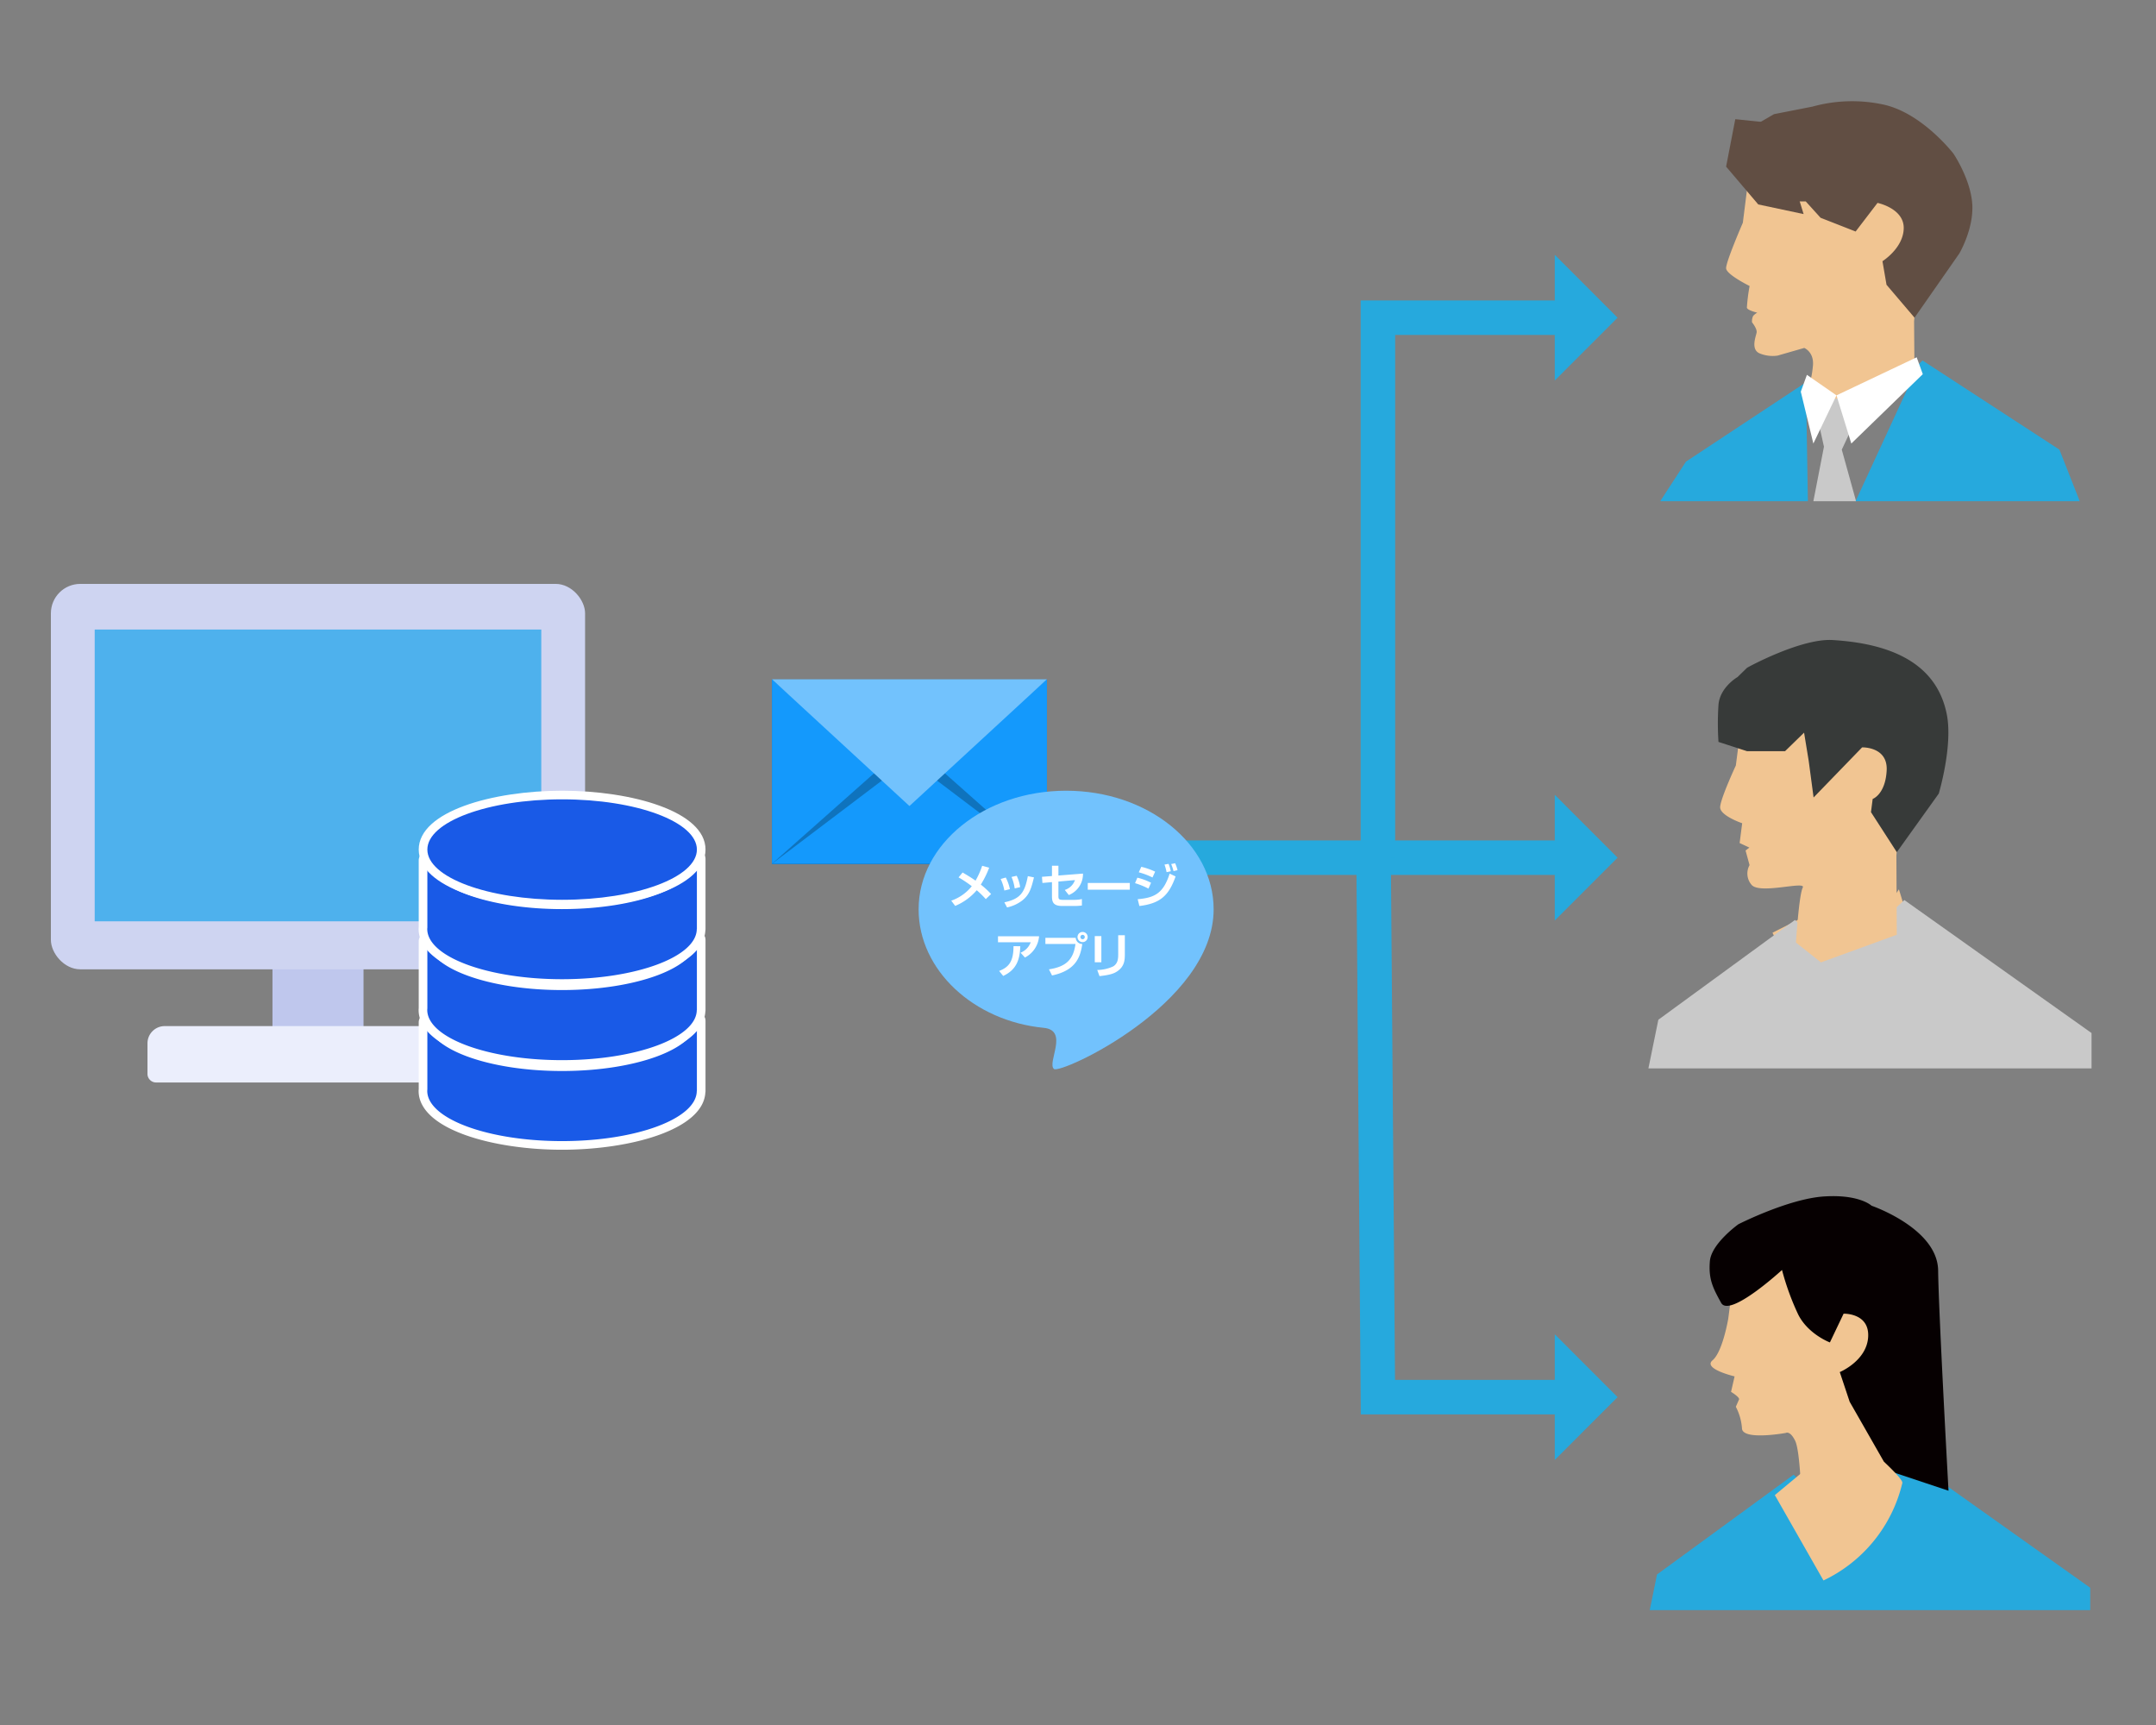 <svg id="レイヤー_1" data-name="レイヤー 1" xmlns="http://www.w3.org/2000/svg" viewBox="0 0 500 400"><rect x="0" y="0" width="500" height="400" fill="#808080" stroke="none"/><defs><style>.cls-1{fill:#f1c592;}.cls-2{fill:#c9c9c9;}.cls-3{fill:#373a39;}.cls-4{fill:#26a9dd;}.cls-5{fill:#060001;}.cls-6{fill:#614e43;}.cls-7{fill:#fff;}.cls-8{fill:#bfc7ed;}.cls-9{fill:#ced4f1;}.cls-10{fill:#4eb1ed;}.cls-11{fill:#ebeefc;}.cls-12{fill:#195ae7;}.cls-13{fill:none;stroke:#26a9dd;stroke-miterlimit:10;stroke-width:8px;}.cls-14{fill:#0f73bd;}.cls-15{fill:#1499fc;}.cls-16{fill:#72c2fd;}</style></defs><path class="cls-1" d="M440.371,206.212s-5.192,8.96-13.792,10.07c-8.601,1.113-7.926-3.828-7.926-3.828l-7.59,3.828,12.068,25.18,3.448-1.679a55.521,55.521,0,0,0,15.517-26.858C442.285,212.118,440.371,206.212,440.371,206.212Z"/><path class="cls-2" d="M441.624,208.695l43.427,30.849v8.204H382.283l2.308-11.289,31.685-23.137,7.921,7.712,7.129-3.083,9.506-8.484"/><path class="cls-1" d="M404.237,164.494l-1.675,13.01s-3.578,7.685-3.639,9.661,5.108,3.732,5.108,3.732l-.591,4.592,2.26,1.052-.885.67.925,3.392a4.016,4.016,0,0,0,.447,4.549c1.845,2.328,12.761-.982,11.888.673S416.501,218.563,416.501,218.563l5.795,4.595,17.59-6.402-.094-18.385,1.677-19.227-4.713-6.793-7.858-7.177s-8.361-2.785-9.234-2.681c-.873.102-7.173-.1-7.173-.1l-6.386-.001Z"/><path class="cls-3" d="M439.89,197.605l-5.99-9.281.394-3.062s2.951-1.027,3.245-6.598-5.696-5.359-5.696-5.359L420.591,184.925l-1.129-8.467-1.076-6.567-4.412,4.296h-8.823l-6.617-2.148a65.33,65.33,0,0,1,0-8.591c.329-4.108,4.411-6.442,4.411-6.442l2.205-2.147c-.041-.023,12.495-6.886,19.852-6.444,15.104.908,24.291,6.34,26.469,17.18,1.477,7.352-1.85,18.43-1.85,18.43Z"/><path class="cls-4" d="M441.316,337.328,484.743,368.177v5.186H382.592l1.691-8.271,31.685-23.137,7.921,7.712,7.129-3.083,9.506-8.484"/><path class="cls-1" d="M402.478,292.758,400.802,305.768s-1.286,7.685-3.639,9.661,5.108,3.732,5.108,3.732l-.823,3.59s2.206,1.328,1.825,1.825l-.717,1.629a12.7,12.7,0,0,1,1.424,4.955c0,2.97,10.174,1.113,10.174,1.113s.982-.598,2.161,1.817,1.419,13.116,1.419,13.116l2.802,4.217,17.59-6.402-.094-18.385,1.677-19.227-4.713-6.793-7.858-7.177s-8.361-2.785-9.234-2.681c-.873.102-7.172-.1-7.172-.1l-6.386-.001Z"/><path class="cls-5" d="M438.125,341.089,428.956,325.042l-2.292-6.877s6.29-2.613,6.584-8.183-5.696-5.359-5.696-5.359l-3.179,6.665s-5.062-1.897-7.354-6.482a60.262,60.262,0,0,1-3.752-10.319s-12.146,11.161-14.109,7.631-2.949-5.538-2.621-9.646,6.617-8.589,6.617-8.589,11.607-5.907,19.852-6.444,11.029,2.147,11.029,2.147,15.326,5.243,15.44,15.033,2.407,51.053,2.407,51.053Z"/><path class="cls-1" d="M436.898,338.94s-2.028,4.865-10.628,5.975c-8.601,1.113-7.926-3.828-7.926-3.828l-6.739,5.604,11.276,19.793a33.587,33.587,0,0,0,18.296-22.615C441.365,343.062,436.898,338.94,436.898,338.94Z"/><path class="cls-1" d="M407.965,35.09l6.812.003s6.718.22,7.65.107c.932-.112,9.85,2.938,9.85,2.938l8.381,7.862,5.028,7.442-1.789,21.063.1,12.786-18.762,7.014-6.181-5.032c-.038.224.891.556,1.383-4.421C420.756,81.625,418.428,80.68,418.428,80.68l-6.184,1.779a7.946,7.946,0,0,1-4.192-.525c-2.083-.916-.847-3.91-.676-4.801s-1.054-2.38-1.054-2.38a2.684,2.684,0,0,1,.266-1.517,3.584,3.584,0,0,1,.943-.734s-2.283-.531-2.41-1.154a41.83,41.83,0,0,1,.631-5.03s-5.36-2.638-5.448-4.089,3.881-10.583,3.881-10.583l1.787-14.252Z"/><path class="cls-6" d="M454.381,58.791s3.348-5.648,3.014-11.367c-.342-5.861-4.367-11.793-4.367-11.793S445.685,26.06,436.579,24.202a34.437,34.437,0,0,0-16.244.518L411.413,26.47l-4.389,2.542-1.128,1.137-3.678,3.678,7.356,9.195,5.517,3.677h3.678l3.443,3.801,8.127,3.185,5.079-6.637s6.141,1.263,6.076,5.87-4.932,7.649-4.932,7.649l.943,5.468,6.497,7.633Z"/><path class="cls-2" d="M430.445,116.231H420.539l2.456-12.645L420.539,92.56l12.196-.261-5.606,11.966Z"/><path class="cls-4" d="M445.006,84.431l-14.683,31.8H419.27l-.456-27.575-27.826,18.393-5.97,9.182h97.299l-4.709-11.966L445.851,83.587"/><polygon class="cls-7" points="429.34 102.849 445.919 86.762 444.5 82.85 425.901 91.676 429.34 102.849"/><polygon class="cls-7" points="420.539 102.849 417.624 90.83 419.043 86.919 425.901 91.676 420.539 102.849"/><polygon class="cls-6" points="402.432 27.633 411.812 28.619 418.279 49.643 407.757 47.406 400.303 38.638 402.432 27.633"/><rect class="cls-8" x="63.187" y="220.124" width="21.117" height="21.117"/><rect class="cls-9" x="11.802" y="135.397" width="123.886" height="89.373" rx="6.816"/><rect class="cls-10" x="21.961" y="145.98" width="103.569" height="67.66"/><path class="cls-11" d="M38.201,237.934H109.29a4,4,0,0,1,4,4v7.075a2,2,0,0,1-2,2H36.201a2,2,0,0,1-2-2V241.934A4,4,0,0,1,38.201,237.934Z"/><path class="cls-12" d="M130.34,265.603c-18.086,0-32.253-5.555-32.253-12.646,0-.121.01-.242.021-.362l.003-15.546a.999.999,0,0,1,.961-.999c.014-.001.026-.001.04-.001a1,1,0,0,1,.996.922c.487,6.208,16.025,10.379,30.232,10.379,18.097,0,30.253-5.506,30.253-10.647a.999.999,0,0,1,1-1,1.02,1.02,0,0,1,1.023,1v16.278a1.034,1.034,0,0,1-.032.254C162.22,260.189,148.176,265.603,130.34,265.603Z"/><path class="cls-7" d="M161.616,236.701v16.278h-.025c-.034,6.422-14.012,11.624-31.252,11.624-17.261,0-31.253-5.215-31.253-11.647,0-.116.014-.231.024-.346v-15.562c.493,6.272,14.281,11.301,31.23,11.301,17.261,0,31.253-5.215,31.253-11.647h.023m0-2h-.023a2,2,0,0,0-2,2c0,4.554-12.51,9.647-29.253,9.647-16.791,0-28.884-4.984-29.236-9.457a2,2,0,0,0-1.993-1.843q-.04,0-.08.002a2,2,0,0,0-1.922,1.998v15.475c-.013.144-.024.288-.024.434,0,8.864,17.133,13.647,33.253,13.647,15.859,0,32.724-4.638,33.239-13.243a1.961,1.961,0,0,0,.037-.38V236.701a2,2,0,0,0-2-2Z"/><path class="cls-12" d="M130.34,246.832c-18.086,0-32.253-5.555-32.253-12.646,0-.121.01-.242.021-.362l.003-15.546a.999.999,0,0,1,.961-.999c.014-.001.026-.001.04-.001a1,1,0,0,1,.996.922c.487,6.208,16.025,10.378,30.232,10.378,18.097,0,30.253-5.505,30.253-10.646a.999.999,0,0,1,1-1,1.02,1.02,0,0,1,1.023,1V234.209a1.033,1.033,0,0,1-.032.254C162.22,241.419,148.176,246.832,130.34,246.832Z"/><path class="cls-7" d="M161.616,217.93v16.278h-.025c-.034,6.422-14.012,11.624-31.252,11.624-17.261,0-31.253-5.215-31.253-11.647,0-.116.014-.231.024-.346v-15.562c.493,6.272,14.281,11.301,31.23,11.301,17.261,0,31.253-5.215,31.253-11.647h.023m0-2h-.023a2,2,0,0,0-2,2c0,4.554-12.51,9.647-29.253,9.647-16.791,0-28.884-4.984-29.236-9.457a2,2,0,0,0-1.993-1.843q-.04,0-.08.002a2,2,0,0,0-1.922,1.998v15.475c-.013.144-.024.288-.024.434,0,8.864,17.133,13.647,33.253,13.647,15.859,0,32.724-4.638,33.239-13.243a1.961,1.961,0,0,0,.037-.38V217.93a2,2,0,0,0-2-2Z"/><path class="cls-12" d="M130.34,228.062c-18.086,0-32.253-5.555-32.253-12.646,0-.121.01-.242.021-.362l.003-15.547a.999.999,0,0,1,.961-.999c.014-.001.026-.001.04-.001a1,1,0,0,1,.996.922c.487,6.208,16.025,10.379,30.232,10.379,18.097,0,30.253-5.505,30.253-10.646a.999.999,0,0,1,1-1,1.02,1.02,0,0,1,1.023,1v16.278a1.033,1.033,0,0,1-.032.254C162.22,222.648,148.176,228.062,130.34,228.062Z"/><path class="cls-7" d="M161.616,199.16V215.438h-.025c-.034,6.422-14.012,11.624-31.252,11.624-17.261,0-31.253-5.215-31.253-11.647,0-.116.014-.231.024-.346V199.506c.493,6.272,14.281,11.301,31.23,11.301,17.261,0,31.253-5.215,31.253-11.647h.023m0-2h-.023a2,2,0,0,0-2,2c0,4.554-12.51,9.647-29.253,9.647-16.791,0-28.884-4.984-29.236-9.457a2,2,0,0,0-1.993-1.843q-.04,0-.08.002a2,2,0,0,0-1.922,1.998v15.475c-.013.144-.024.288-.024.434,0,8.864,17.133,13.647,33.253,13.647,15.859,0,32.724-4.638,33.239-13.243a1.961,1.961,0,0,0,.037-.38V199.16a2,2,0,0,0-2-2Z"/><path class="cls-12" d="M130.363,209.648c-18.086,0-32.253-5.556-32.253-12.647s14.167-12.646,32.253-12.646,32.253,5.555,32.253,12.646S148.449,209.648,130.363,209.648Z"/><path class="cls-7" d="M130.363,185.354c17.261,0,31.253,5.215,31.253,11.647s-13.993,11.647-31.253,11.647S99.11,203.434,99.11,197.001,113.103,185.354,130.363,185.354m0-2c-16.12,0-33.253,4.783-33.253,13.647s17.133,13.647,33.253,13.647,33.253-4.783,33.253-13.647S146.484,183.354,130.363,183.354Z"/><line class="cls-13" x1="238.12" y1="198.881" x2="362.518" y2="198.881"/><polygon class="cls-4" points="360.563 184.302 360.563 213.459 375.136 198.882 360.563 184.302"/><polyline class="cls-13" points="319.553 198.881 319.553 73.668 362.518 73.668"/><polygon class="cls-4" points="360.563 59.089 360.563 88.247 375.136 73.67 360.563 59.089"/><polyline class="cls-13" points="318.553 198.762 319.553 323.975 362.518 323.975"/><polygon class="cls-4" points="360.563 309.396 360.563 338.553 375.136 323.976 360.563 309.396"/><rect class="cls-14" x="179.035" y="157.586" width="63.755" height="42.781"/><polygon class="cls-15" points="179.035 200.291 242.789 200.291 210.912 176.165 179.035 200.291"/><polygon class="cls-15" points="242.789 200.291 242.789 157.521 218.664 178.906 242.789 200.291"/><polygon class="cls-15" points="179.035 157.521 179.035 200.291 203.16 178.906 179.035 157.521"/><polygon class="cls-16" points="242.789 157.521 179.035 157.521 210.912 186.905 242.789 157.521"/><path class="cls-16" d="M281.456,210.854c0,21.98-35.543,38.33-37.04,37.02-1.665-1.456,3.551-8.961-2.364-9.536-16.238-1.579-29.017-13.373-29.017-27.484,0-15.188,15.317-27.5,34.211-27.5S281.456,195.666,281.456,210.854Z"/><path class="cls-7" d="M228.615,208.49a20.929,20.929,0,0,0-2.102-2.058,13.221,13.221,0,0,1-4.995,3.63l-.913-1.21a10.515,10.515,0,0,0,4.764-3.355,27.433,27.433,0,0,0-3.069-2.046l.936-1.133c.847.494,1.914,1.122,3.003,1.892a18.753,18.753,0,0,0,1.54-3.454l1.617.451a21.669,21.669,0,0,1-1.936,3.916,20.702,20.702,0,0,1,2.387,2.189Z"/><path class="cls-7" d="M232.921,206.498a10.631,10.631,0,0,0-.857-2.673l1.188-.341a10.558,10.558,0,0,1,.957,2.695Zm0,2.74c3.708-.804,4.709-2.233,5.446-6.073l1.419.286c-.594,2.42-1.012,4.06-2.806,5.424a8.75,8.75,0,0,1-3.433,1.54Zm2.398-3.224a10.272,10.272,0,0,0-.737-2.663l1.199-.274a8.805,8.805,0,0,1,.804,2.629Z"/><path class="cls-7" d="M251.157,202.571a5.242,5.242,0,0,1-3.289,4.973l-.936-1.178a3.663,3.663,0,0,0,2.365-2.288l-3.839.341v3.278c0,.825.077.969,1.21.969h2.388a9.146,9.146,0,0,0,1.848-.188v1.496a13.689,13.689,0,0,1-1.782.11h-2.762c-2.112,0-2.397-.936-2.397-2.267v-3.268l-2.212.198-.109-1.43,2.321-.177v-2.387H245.459v2.266Z"/><path class="cls-7" d="M262.013,204.749v1.562h-9.747V204.749Z"/><path class="cls-7" d="M266.34,206.059a17.196,17.196,0,0,0-3.113-1.266l.539-1.276a14.514,14.514,0,0,1,3.179,1.178Zm-2.498,2.453c3.862-.341,5.941-1.298,7.415-5.94l1.376.66c-1.585,4.521-3.642,6.281-8.395,6.854Zm3.433-5.039a16.233,16.233,0,0,0-3.18-1.199l.584-1.275a16.166,16.166,0,0,1,3.212,1.122Zm3.268-1.231a11.179,11.179,0,0,0-.484-1.761l.936-.165a8.535,8.535,0,0,1,.528,1.717Zm1.606-.242a9.95,9.95,0,0,0-.539-1.64l.913-.187a8.961,8.961,0,0,1,.562,1.605Z"/><path class="cls-7" d="M240.972,217.107a6.081,6.081,0,0,1-3.278,4.929l-1.013-1.122a4.115,4.115,0,0,0,2.354-2.42h-7.591v-1.387Zm-9.264,8.042c2.08-.813,3.345-1.991,3.334-5.753l1.573.021c-.088,3.125-.892,5.457-3.961,6.887Z"/><path class="cls-7" d="M249.47,217.46a1.523,1.523,0,0,0,1.528,1.441c-.429,2.706-1.221,6.083-7.019,7.294l-.715-1.42c3.884-.594,5.666-2.188,6.149-5.886h-6.975V217.46Zm2.771-.176a1.177,1.177,0,1,1-1.177-1.178A1.171,1.171,0,0,1,252.241,217.284Zm-1.683,0a.512.512,0,0,0,.506.506.505.505,0,0,0,.506-.506.498.498,0,0,0-.506-.507A.505.505,0,0,0,250.559,217.284Z"/><path class="cls-7" d="M255.416,223.137H253.888v-6.073H255.416Zm5.446-1.926c0,1.42-.077,2.806-1.64,3.938-.869.628-1.87.936-4.235,1.199L254.459,224.919a8.889,8.889,0,0,0,3.719-.836c1.145-.716,1.145-1.947,1.145-2.938v-4.28h1.54Z"/></svg>